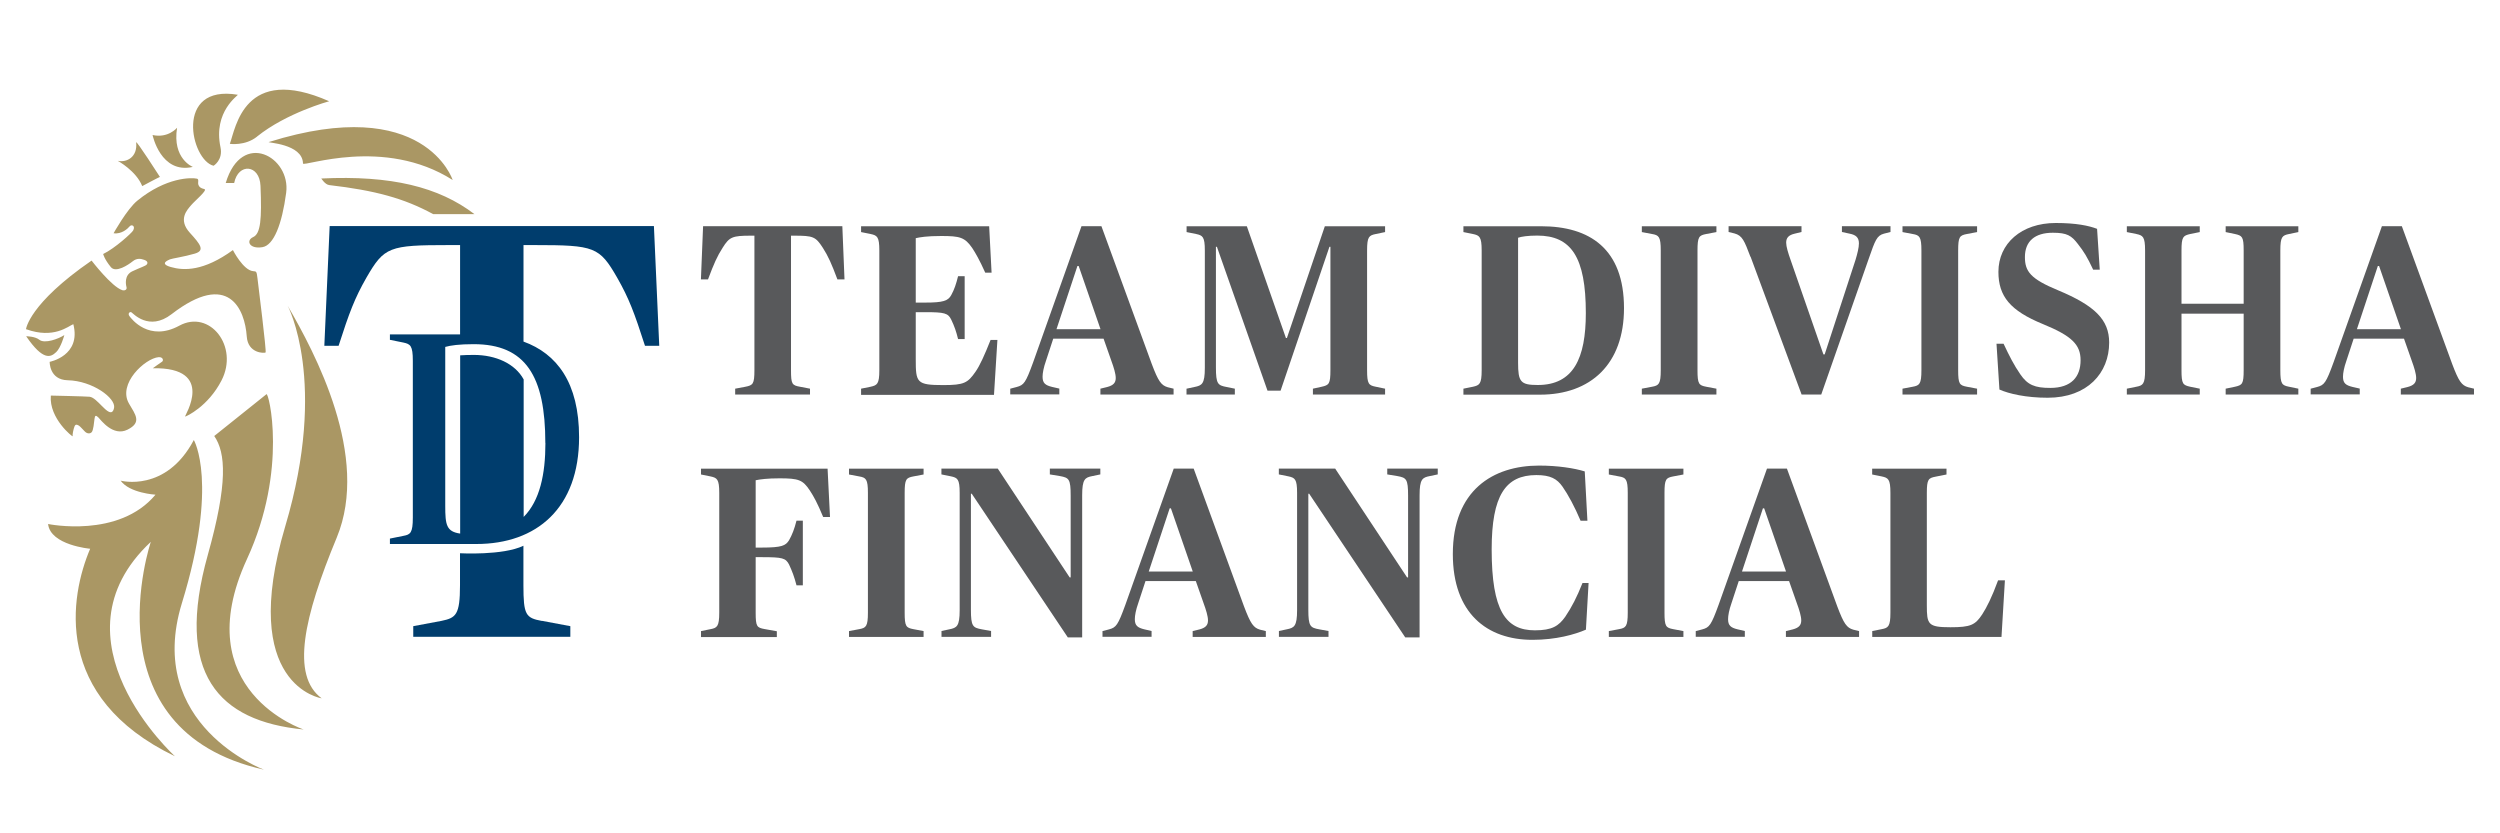<?xml version="1.0" encoding="UTF-8" standalone="no"?>
<svg xmlns="http://www.w3.org/2000/svg" id="Layer_1" viewBox="0 0 300 100">
    
  <defs>
        
    <style>
      .cls-1 {
        fill: #58595b;
      }

      .cls-2 {
        fill: #aa9764;
      }

      .cls-3 {
        fill: #003d6d;
      }
    </style>
      
  </defs>
    
  <path class="cls-2" d="M3.12,39.51s.32-3.04,7.87-8.24c0,0,2.39,3.13,3.68,3.55.29.09.6-.05.51-.37s-.28-1.43.69-1.89c.97-.46,1.61-.64,1.75-.83s.09-.41-.32-.55-.87-.23-1.38.18-2.02,1.43-2.62.69c-.79-.97-.92-1.57-.92-1.57,1.43-.69,3.42-2.52,3.59-2.81.32-.56-.18-.79-.41-.51s-.97.97-1.93.83c0,0,1.61-2.9,2.85-3.91,3.47-2.83,6.5-2.79,7.15-2.64.28.06.09.42.17.71.08.27.27.44.72.54s-1.13,1.39-1.59,1.94-1.61,1.7-.14,3.31c1.25,1.37,1.84,2.12.6,2.49s-2.81.6-2.99.69-1.34.51.09.92c1.58.46,3.96.51,7.46-2.03,0,0,1.24,2.44,2.44,2.53.37.03.41,0,.51.87s1.1,8.79.97,8.89-2.12.14-2.26-1.93c-.22-3.23-2.16-7.96-9.02-2.67-2.73,2.11-4.65-.14-4.83-.23s-.46.14-.23.46,2.35,3.13,5.99,1.15c3.64-1.98,7.18,2.48,5.06,6.58-1.61,3.13-4.24,4.33-4.37,4.33s3.78-5.94-3.87-5.8c0,0,.87-.64,1.1-.78s.11-.6-.41-.55c-1.61.14-4.94,3.19-3.55,5.57.78,1.34,1.57,2.26-.18,3.13s-3.22-1.2-3.5-1.47-.41-.28-.46.18-.14,1.34-.32,1.57-.55.23-.83-.05-.55-.6-.69-.69-.41-.28-.55.05-.28,1.06-.23,1.2-2.85-2.12-2.62-4.88c0,0,4.19.09,4.65.14s.97.6,1.47,1.1,1.26,1.3,1.47.23c.23-1.15-2.58-3.25-5.57-3.31-2.21-.05-2.16-2.21-2.16-2.21,0,0,3.81-.72,2.84-4.52-.61.24-2.34,1.8-5.65.61ZM17.07,22.33s1.89-1.01,2.12-1.1c0,0-2.89-4.51-2.85-4.14.18,1.75-1.11,2.44-2.21,2.21,0,0,2.21,1.2,2.94,3.04ZM18.31,16.21s.97,4.7,4.83,3.82c0,0-2.49-.97-1.89-4.7,0,0-1.06,1.29-2.95.87ZM26.46,17.68c-.92-4.33,2.22-6.28,2.07-6.31-7.69-1.29-5.62,7.87-2.9,8.52,0,0,1.15-.69.83-2.21ZM30.84,16.39c3.54-2.85,8.66-4.24,8.66-4.24-10.22-4.51-11.22,3.23-11.92,5.11,0,0,1.84.28,3.27-.87ZM32.26,17.04c-.32.1,4.05.18,4.1,2.58,0,.46,9.71-3.27,17.96,1.98,0,0-3.36-10.41-22.05-4.56ZM27.1,21.96h1c.49-2.44,3.05-2.24,3.16.34.17,4.02.01,5.75-.88,6.15s-.48,1.47,1.11,1.21c1.36-.22,2.35-2.75,2.85-6.52.58-4.32-5.32-7.6-7.25-1.19ZM56.94,25.7c-4.28-3.27-10-4.68-18.38-4.28,0,0,.44.73.95.79,5.47.64,8.96,1.57,12.48,3.49h4.95ZM34.24,63.12c-5.7,19.19,4.36,20.68,4.36,20.68-3.71-2.74-2.16-9.72,1.81-19.29,4.03-9.74-2.6-22.16-5.89-27.82,0,0,4.88,9.06-.28,26.43ZM24.94,66.58c-4,14.24,1.24,19.97,11.5,20.96,0,0-14.09-4.64-6.8-20.46,4.97-10.77,2.57-20.18,2.33-19.77l-6.26,5.01c1.39,2.02,1.64,5.67-.77,14.26ZM18.66,59.36c-4.4,5.29-12.89,3.52-12.89,3.52.28,2.55,5.05,2.97,5.05,2.97-2.41,5.66-4.59,17.8,10.17,24.9,0,0-15.41-14-2.89-25.73,0,0-7.65,22.58,13.57,27.34,0,0-14.35-5.32-9.84-19.99,4.44-14.44,1.43-19.57,1.43-19.57-3.35,6.34-8.78,4.88-8.78,4.88,1.07,1.5,4.17,1.68,4.17,1.68ZM6.72,42.28c.6-.56,1-2.07,1-2.07-.71.46-2.36,1.07-3,.56-.52-.42-1.58-.42-1.58-.42,2.07,3.03,2.97,2.49,3.57,1.93Z"/>
    
  <g>
        
    <g>
            
      <g>
                
        <path class="cls-1" d="M88.23,46.64l1.22-.23c.9-.18,1.08-.32,1.08-1.98v-16.15h-.41c-2.25,0-2.59.15-3.41,1.46-.64.99-1.05,1.92-1.75,3.79h-.85l.26-6.39h16.71l.26,6.39h-.85c-.7-1.87-1.11-2.8-1.75-3.79-.87-1.34-1.14-1.46-3.44-1.46h-.38v16.15c0,1.66.12,1.81,1.08,1.98l1.2.23v.7h-8.98v-.7Z"/>
                
        <path class="cls-1" d="M103.33,46.64l1.14-.23c.79-.18,1.05-.32,1.05-1.98v-14.37c0-1.66-.26-1.81-1.05-1.98l-1.14-.23v-.7h15.37l.29,5.57h-.76c-.7-1.55-1.17-2.36-1.55-2.94-.9-1.31-1.49-1.46-3.73-1.46-1.75,0-2.57.15-3.06.26v7.73h1.14c2.13,0,2.74-.2,3.12-.9s.58-1.31.82-2.27h.79v7.55h-.79c-.23-.93-.44-1.54-.82-2.33-.38-.79-.82-.9-3.12-.9h-1.14v5.63c0,2.83.09,3.12,3.32,3.12,2.48,0,2.92-.26,3.85-1.6.5-.7,1.11-2.04,1.81-3.82h.82l-.41,6.59h-15.95v-.7Z"/>
                
        <path class="cls-1" d="M121.24,46.64l.76-.2c.87-.23,1.08-.5,1.98-2.97l5.8-16.33h2.39l6.04,16.53c.79,2.1,1.14,2.57,1.92,2.8l.7.17v.7h-8.78v-.7l.82-.2c.76-.2,1.02-.53,1.02-1.08,0-.5-.23-1.25-.53-2.07l-.93-2.65h-6.04l-.87,2.65c-.29.82-.41,1.49-.41,1.92,0,.76.32,1.02,1.14,1.22l.87.2v.7h-5.89v-.7ZM126.78,39.5h5.28l-2.62-7.58h-.15l-2.51,7.58Z"/>
                
        <path class="cls-1" d="M142.4,46.64l.93-.2c.9-.18,1.25-.35,1.25-2.3v-14.08c0-1.66-.26-1.81-1.05-1.98l-1.14-.23v-.7h7.23l4.69,13.41h.12l4.55-13.41h7.23v.7l-1.11.23c-.82.17-1.05.32-1.05,1.98v14.37c0,1.66.2,1.81,1.05,1.98l1.11.23v.7h-8.66v-.7l1.05-.23c.87-.2,1.05-.32,1.05-1.98v-14.81h-.12l-5.86,17.26h-1.57l-6.07-17.26h-.12v14.46c0,2.01.23,2.16,1.28,2.36l.99.2v.7h-5.8v-.7Z"/>
              
      </g>
            
      <g>
                
        <path class="cls-1" d="M175.61,46.64l1.14-.23c.79-.18,1.05-.32,1.05-1.98v-14.37c0-1.66-.26-1.81-1.05-1.98l-1.14-.23v-.7h9.33c5.83,0,9.94,2.71,9.94,9.83,0,6.71-3.99,10.38-10.09,10.38h-9.18v-.7ZM190.3,37.57c0-6.71-1.75-9.3-5.83-9.3-1.11,0-1.92.12-2.3.26v14.99c0,2.3.29,2.68,2.36,2.68,4.29,0,5.77-3.21,5.77-8.63Z"/>
                
        <path class="cls-1" d="M197.02,46.64l1.22-.23c.82-.15,1.05-.32,1.05-1.98v-14.37c0-1.66-.23-1.84-1.05-1.98l-1.22-.23v-.7h8.95v.7l-1.22.23c-.87.17-1.05.32-1.05,1.98v14.37c0,1.66.17,1.81,1.05,1.98l1.22.23v.7h-8.95v-.7Z"/>
                
        <path class="cls-1" d="M210.05,30.81c-.73-1.92-.96-2.54-1.92-2.8l-.7-.17v-.7h8.75v.7l-.82.2c-.73.17-1.02.5-1.02,1.08,0,.47.23,1.22.53,2.07l3.94,11.34h.15l3.7-11.34c.23-.76.41-1.49.41-1.98,0-.7-.35-1.02-1.11-1.17l-.93-.2v-.7h5.83v.7l-.79.2c-.85.23-1.05.79-1.81,2.97l-5.71,16.33h-2.36l-6.12-16.53Z"/>
                
        <path class="cls-1" d="M228.3,46.64l1.22-.23c.82-.15,1.05-.32,1.05-1.98v-14.37c0-1.66-.23-1.84-1.05-1.98l-1.22-.23v-.7h8.95v.7l-1.22.23c-.87.17-1.05.32-1.05,1.98v14.37c0,1.66.17,1.81,1.05,1.98l1.22.23v.7h-8.95v-.7Z"/>
                
        <path class="cls-1" d="M239.93,46.73l-.35-5.48h.85c.7,1.49,1.25,2.57,2.01,3.67.87,1.28,1.75,1.63,3.59,1.63,2.54,0,3.64-1.34,3.64-3.32,0-1.87-1.05-2.92-4.52-4.34-3.91-1.6-5.34-3.32-5.34-6.27,0-3.38,2.74-5.86,6.88-5.86,2.45,0,3.96.32,4.96.7l.32,4.9h-.79c-.73-1.55-1.11-2.16-1.84-3.09-.76-.99-1.28-1.34-3-1.34-2.16,0-3.35,1.02-3.35,2.92,0,1.72.67,2.62,3.99,3.99,4.4,1.84,6.12,3.53,6.12,6.27,0,3.64-2.6,6.62-7.38,6.62-2.57,0-4.64-.47-5.8-.99Z"/>
                
        <path class="cls-1" d="M255.22,46.64l1.14-.23c.79-.15,1.05-.32,1.05-1.98v-14.37c0-1.66-.26-1.81-1.05-1.98l-1.14-.23v-.7h8.75v.7l-1.14.23c-.85.2-1.05.32-1.05,1.98v6.39h7.46v-6.39c0-1.66-.17-1.78-1.05-1.98l-1.11-.23v-.7h8.72v.7l-1.11.23c-.82.17-1.05.32-1.05,1.98v14.37c0,1.66.2,1.81,1.05,1.98l1.11.23v.7h-8.72v-.7l1.11-.23c.88-.2,1.05-.32,1.05-1.98v-6.79h-7.46v6.79c0,1.66.17,1.78,1.05,1.98l1.14.23v.7h-8.75v-.7Z"/>
                
        <path class="cls-1" d="M277.29,46.64l.76-.2c.87-.23,1.08-.5,1.98-2.97l5.8-16.33h2.39l6.04,16.53c.79,2.1,1.14,2.57,1.92,2.8l.7.17v.7h-8.78v-.7l.82-.2c.76-.2,1.02-.53,1.02-1.08,0-.5-.23-1.25-.53-2.07l-.93-2.65h-6.04l-.87,2.65c-.29.82-.41,1.49-.41,1.92,0,.76.32,1.02,1.14,1.22l.87.2v.7h-5.89v-.7ZM282.83,39.5h5.28l-2.62-7.58h-.15l-2.51,7.58Z"/>
              
      </g>
          
    </g>
        
    <g>
            
      <path class="cls-1" d="M84.12,75.73l1.14-.23c.79-.15,1.05-.32,1.05-1.98v-14.37c0-1.66-.26-1.81-1.05-1.98l-1.14-.23v-.7h15.19l.29,5.8h-.82c-.7-1.69-1.14-2.48-1.6-3.18-.85-1.28-1.34-1.46-3.64-1.46-1.46,0-2.33.12-2.86.23v8.08h.73c2.42,0,2.86-.23,3.27-.87.38-.67.64-1.34.9-2.36h.76v7.76h-.76c-.26-1.02-.53-1.72-.9-2.51-.41-.76-.76-.87-3.27-.87h-.73v6.68c0,1.66.15,1.78,1.08,1.95l1.46.26v.7h-9.1v-.7Z"/>
            
      <path class="cls-1" d="M101.88,75.73l1.22-.23c.82-.15,1.05-.32,1.05-1.98v-14.37c0-1.66-.23-1.84-1.05-1.98l-1.22-.23v-.7h8.95v.7l-1.22.23c-.87.17-1.05.32-1.05,1.98v14.37c0,1.66.17,1.81,1.05,1.98l1.22.23v.7h-8.95v-.7Z"/>
            
      <path class="cls-1" d="M116.63,59.25h-.12v13.91c0,2.01.23,2.16,1.31,2.36l1.11.2v.7h-5.95v-.7l.93-.2c.9-.18,1.25-.35,1.25-2.3v-14.08c0-1.66-.26-1.81-1.05-1.98l-1.14-.23v-.7h6.76l8.63,13.06h.12v-9.8c0-2.01-.2-2.16-1.28-2.36l-1.22-.2v-.7h6.06v.7l-.96.2c-.87.17-1.22.35-1.22,2.3v17.06h-1.72l-11.52-17.23Z"/>
            
      <path class="cls-1" d="M132.31,75.73l.76-.2c.87-.23,1.08-.5,1.98-2.97l5.8-16.33h2.39l6.04,16.53c.79,2.1,1.14,2.57,1.92,2.8l.7.17v.7h-8.78v-.7l.82-.2c.76-.2,1.02-.53,1.02-1.08,0-.5-.23-1.25-.53-2.07l-.93-2.65h-6.04l-.87,2.65c-.29.82-.41,1.49-.41,1.92,0,.76.32,1.02,1.14,1.22l.87.2v.7h-5.89v-.7ZM137.85,68.58h5.28l-2.62-7.58h-.15l-2.51,7.58Z"/>
            
      <path class="cls-1" d="M157.12,59.25h-.12v13.91c0,2.01.23,2.16,1.31,2.36l1.11.2v.7h-5.95v-.7l.93-.2c.9-.18,1.25-.35,1.25-2.3v-14.08c0-1.66-.26-1.81-1.05-1.98l-1.14-.23v-.7h6.76l8.63,13.06h.12v-9.8c0-2.01-.2-2.16-1.28-2.36l-1.22-.2v-.7h6.06v.7l-.96.2c-.87.17-1.22.35-1.22,2.3v17.06h-1.72l-11.52-17.23Z"/>
            
      <path class="cls-1" d="M174.34,66.48c0-7.64,4.81-10.61,10.35-10.61,2.25,0,4.26.32,5.48.7l.32,5.92h-.82c-.7-1.66-1.49-3.12-2.16-4.08-.67-.96-1.46-1.4-3.15-1.4-3.7,0-5.36,2.45-5.36,8.92,0,7.38,1.69,9.71,5.19,9.71,2.07,0,2.86-.53,3.64-1.63.79-1.17,1.4-2.36,2.07-4.05h.73l-.32,5.6c-1.34.58-3.59,1.22-6.41,1.22-5.48,0-9.56-3.21-9.56-10.29Z"/>
            
      <path class="cls-1" d="M193.06,75.73l1.22-.23c.82-.15,1.05-.32,1.05-1.98v-14.37c0-1.66-.23-1.84-1.05-1.98l-1.22-.23v-.7h8.95v.7l-1.22.23c-.87.17-1.05.32-1.05,1.98v14.37c0,1.66.17,1.81,1.05,1.98l1.22.23v.7h-8.95v-.7Z"/>
            
      <path class="cls-1" d="M203.5,75.73l.76-.2c.87-.23,1.08-.5,1.98-2.97l5.8-16.33h2.39l6.04,16.53c.79,2.1,1.14,2.57,1.92,2.8l.7.17v.7h-8.78v-.7l.82-.2c.76-.2,1.02-.53,1.02-1.08,0-.5-.23-1.25-.53-2.07l-.93-2.65h-6.04l-.87,2.65c-.29.82-.41,1.49-.41,1.92,0,.76.32,1.02,1.14,1.22l.87.2v.7h-5.89v-.7ZM209.04,68.58h5.28l-2.62-7.58h-.15l-2.51,7.58Z"/>
            
      <path class="cls-1" d="M224.66,75.73l1.14-.23c.79-.15,1.05-.32,1.05-1.98v-14.37c0-1.66-.26-1.81-1.05-1.98l-1.14-.23v-.7h8.92v.7l-1.31.26c-.85.17-1.05.29-1.05,1.95v13.47c0,2.3.12,2.65,2.83,2.65,2.42,0,2.97-.26,3.82-1.55.53-.82,1.17-2.07,1.9-4.08h.82l-.41,6.79h-15.51v-.7Z"/>
          
    </g>
      
  </g>
    
  <path class="cls-3" d="M65.03,74.5l3.41.64v1.28h-18.85v-1.28l3.41-.64c1.71-.36,2.2-.71,2.2-4.27v-3.84s5.15.29,7.61-.9v4.75c0,3.56.28,3.91,2.2,4.27ZM79.11,41.5h-1.71c-1.28-3.98-1.92-5.69-3.34-8.18-2.13-3.7-2.7-3.91-9.89-3.91h-1.35v11.58c3.99,1.45,6.67,4.91,6.67,11.48,0,8.49-5.08,12.81-12.33,12.81h-10.37v-.65l1.63-.33c.83-.15,1.12-.36,1.12-2.18v-18.83c0-1.81-.29-2-1.12-2.18l-1.63-.33v-.65h8.42v-10.72h-1.35c-7.18,0-7.75.21-9.89,3.91-1.42,2.49-2.06,4.2-3.34,8.18h-1.71l.64-14.37h38.91l.64,14.37ZM65.44,53.16c0-8.02-2.36-11.86-8.6-11.86-1.74,0-2.79.15-3.41.33v19.08c0,2.28.14,3.08,1.79,3.32v-21.39c.46-.03,1-.05,1.63-.05,2.66,0,4.96,1.05,5.99,2.94v16.5c1.94-1.95,2.61-5.12,2.61-8.86Z"/>
  
</svg>
